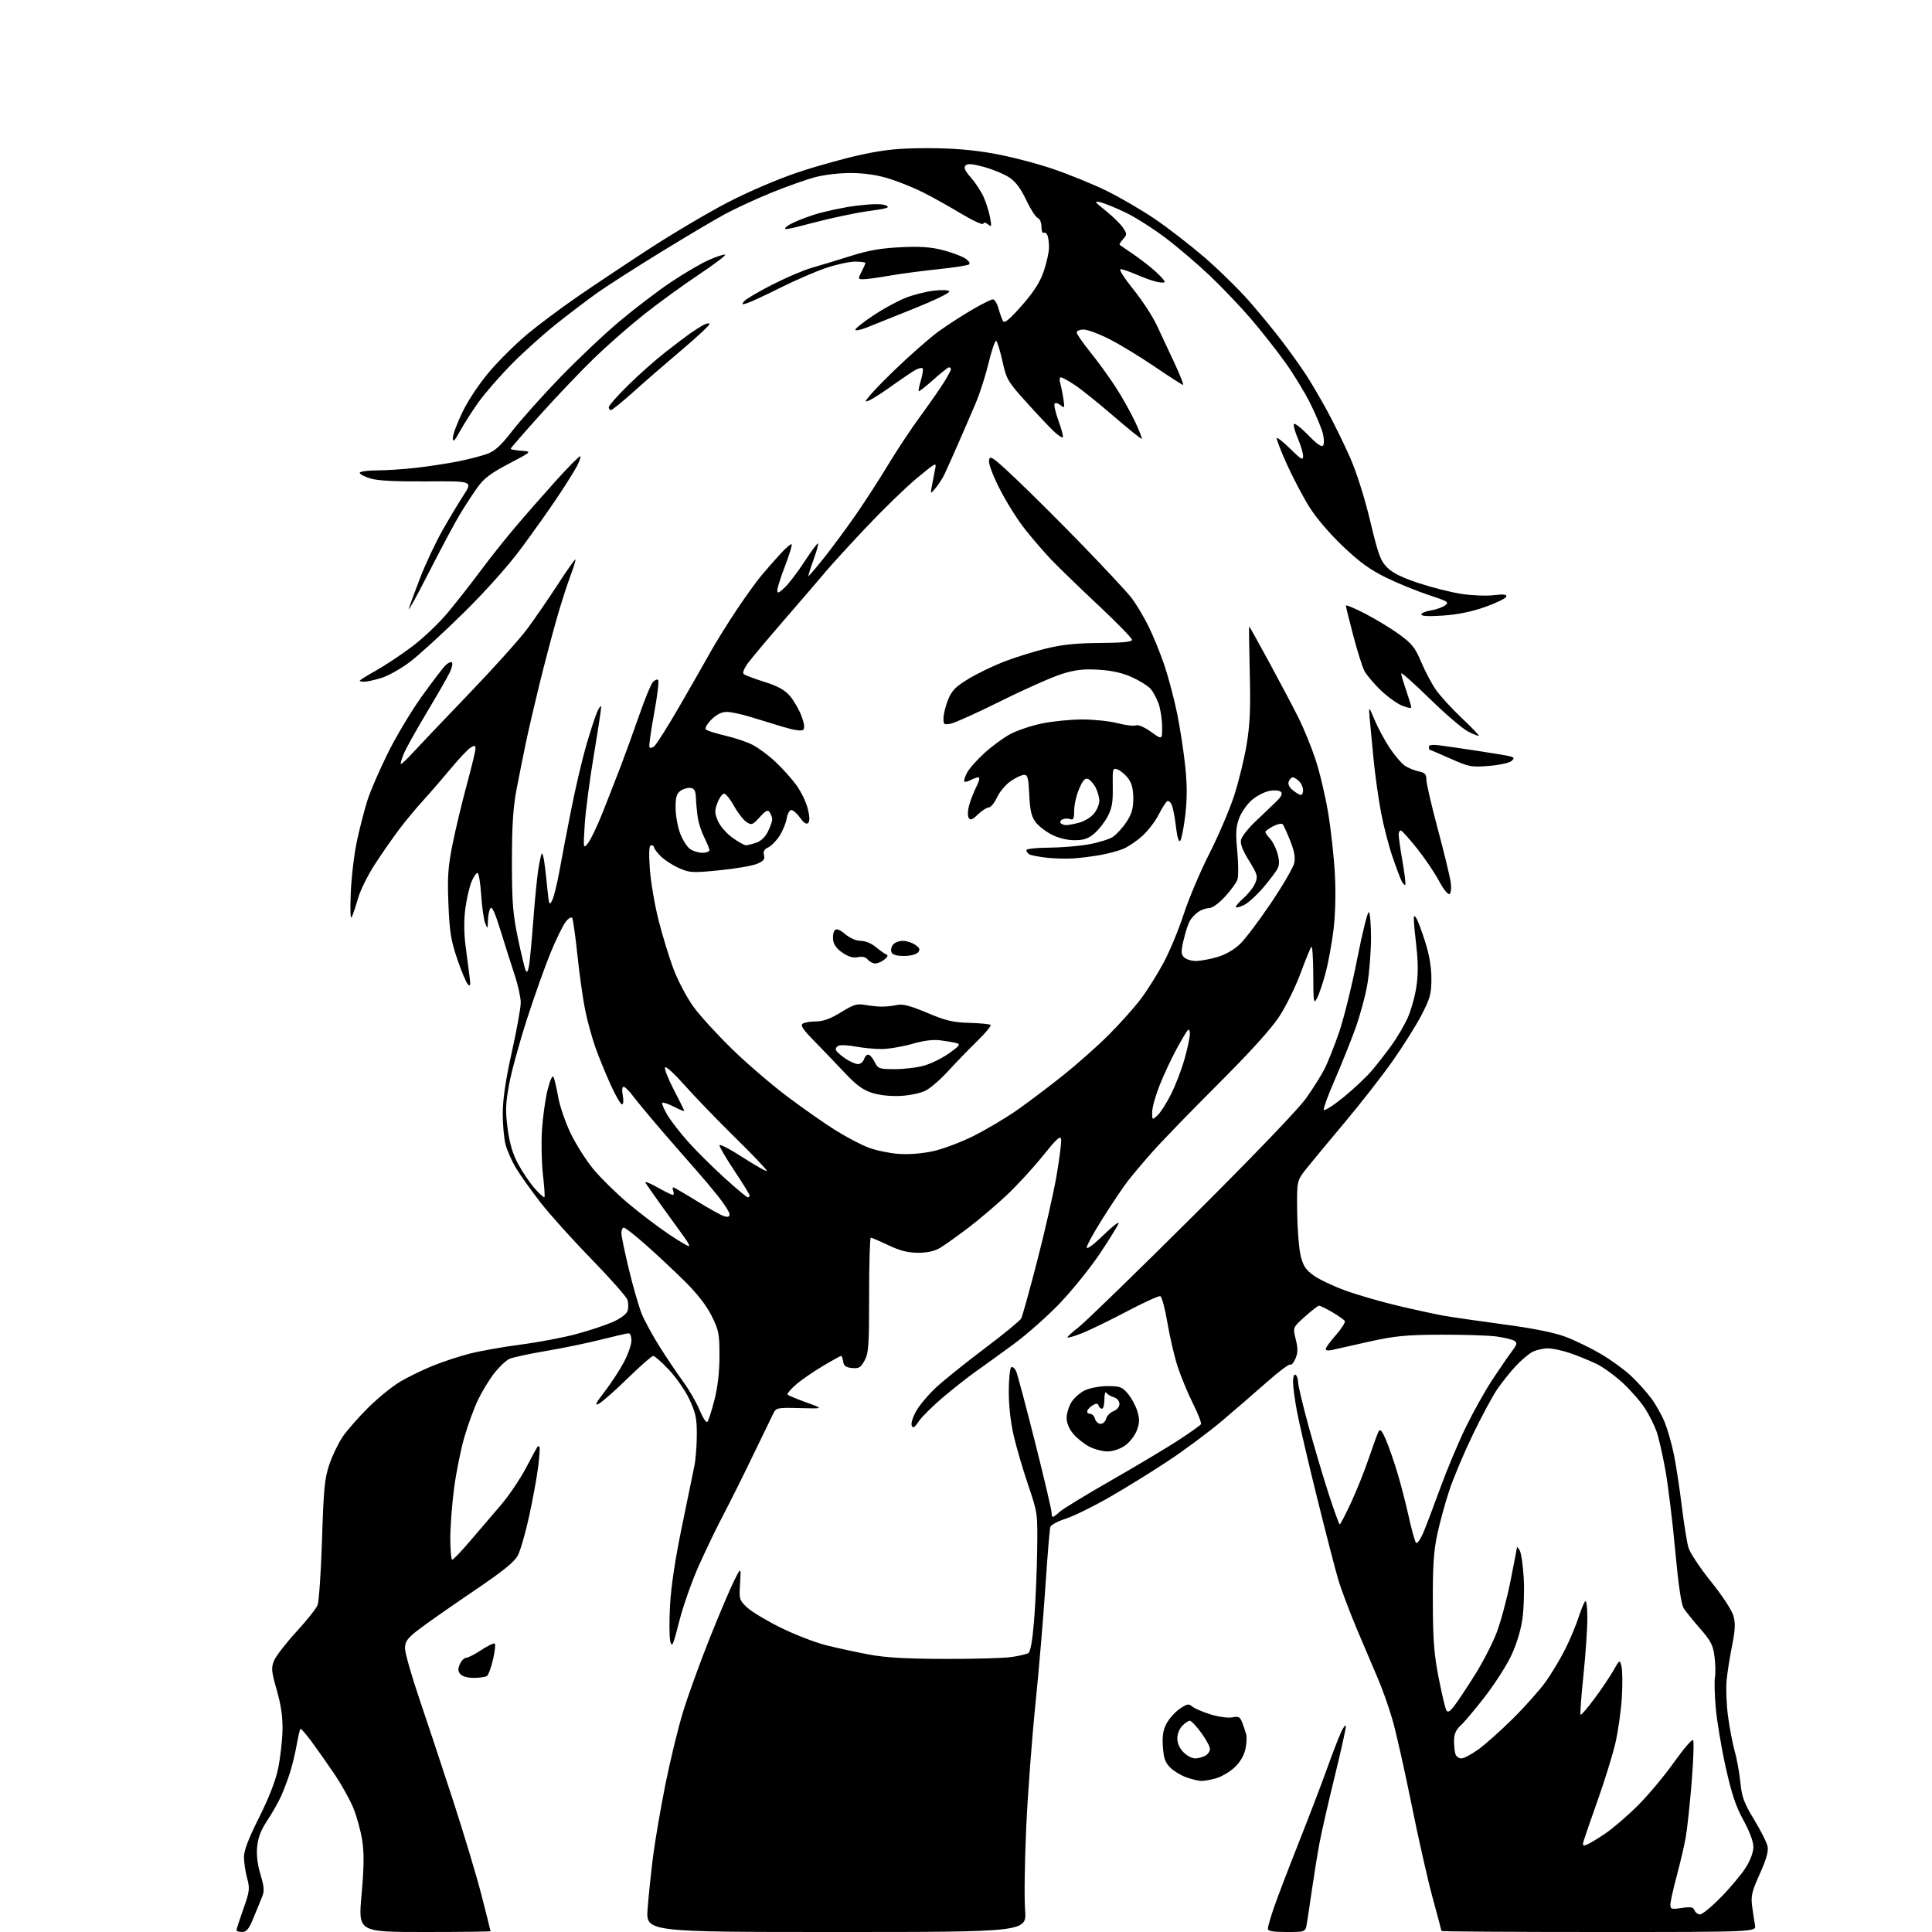<?xml version="1.0" encoding="UTF-8" standalone="no"?>
<svg 
  version="1.1" 
  xmlns="http://www.w3.org/2000/svg" 
  xmlns:xlink="http://www.w3.org/1999/xlink" 
  xmlns:svg="http://www.w3.org/2000/svg"
  xmlns:rdf="http://www.w3.org/1999/02/22-rdf-syntax-ns#"
  xmlns:cc="http://creativecommons.org/ns#"
  xmlns:dc="http://purl.org/dc/elements/1.1/"
  viewBox="0 0 768 768"
  width="768"
  height="768"
>
<style>svg {background-color: white; }</style>"
<path stroke="none" fill="black" fill-rule="evenodd" d="M96.25,767.98C95.01,767.99 94.00,767.68 94.00,767.29C94.00,766.90 95.23,763.11 96.73,758.87C99.23,751.82 99.36,750.78 98.23,746.57C97.55,744.04 96.99,740.29 96.98,738.24C96.96,735.63 98.78,730.86 102.98,722.50C106.91,714.67 109.54,707.89 110.56,703.00C111.41,698.88 112.19,692.12 112.29,688.00C112.42,682.63 111.78,678.07 110.04,671.93C107.87,664.28 107.75,663.01 108.96,660.09C109.71,658.30 113.66,653.18 117.75,648.72C121.85,644.27 125.66,639.47 126.23,638.06C126.80,636.65 127.60,624.92 128.01,612.00C128.65,591.68 129.05,587.63 130.94,582.08C132.15,578.55 134.54,573.60 136.25,571.08C137.97,568.56 142.55,563.35 146.43,559.50C150.32,555.65 156.06,551.00 159.19,549.17C162.31,547.33 168.11,544.52 172.07,542.90C176.03,541.29 182.70,539.11 186.89,538.05C191.07,536.99 200.12,535.39 207.00,534.49C213.88,533.60 223.71,531.74 228.86,530.37C234.01,529.00 240.60,526.82 243.51,525.54C246.72,524.12 249.06,522.37 249.47,521.10C249.84,519.94 249.82,517.99 249.44,516.75C249.06,515.51 242.60,508.20 235.10,500.50C227.59,492.80 218.48,482.68 214.85,478.00C211.23,473.32 206.89,467.25 205.22,464.50C203.55,461.75 201.64,457.48 200.98,455.00C200.32,452.52 199.82,446.79 199.85,442.26C199.90,436.69 201.07,428.89 203.46,418.18C205.41,409.46 207.00,400.64 207.00,398.58C207.00,396.52 205.93,391.61 204.62,387.67C203.31,383.73 200.80,375.81 199.03,370.08C196.77,362.76 195.56,360.09 194.93,361.08C194.43,361.86 194.00,364.07 193.95,366.00C193.88,369.36 193.83,369.40 192.87,367.00C192.31,365.62 191.60,360.56 191.28,355.75C190.96,350.94 190.30,347.00 189.80,347.00C189.30,347.00 188.25,348.56 187.45,350.46C186.65,352.37 185.56,357.02 185.03,360.81C184.40,365.26 184.39,370.47 185.02,375.59C185.55,379.94 186.27,385.52 186.62,388.00C187.11,391.51 186.99,392.25 186.04,391.36C185.37,390.73 183.46,386.23 181.81,381.36C179.26,373.89 178.71,370.46 178.26,359.43C177.82,348.47 178.09,344.59 179.93,335.43C181.14,329.42 183.68,318.83 185.57,311.90C187.45,304.97 189.00,298.56 189.00,297.64C189.00,296.24 188.69,296.17 187.03,297.21C185.95,297.89 182.46,301.58 179.28,305.42C176.10,309.25 171.22,314.89 168.43,317.95C165.64,321.00 161.31,326.20 158.81,329.50C156.32,332.80 151.97,339.03 149.16,343.35C146.34,347.66 143.30,353.74 142.40,356.85C141.50,359.96 140.36,363.40 139.87,364.50C139.30,365.76 139.14,362.23 139.43,355.00C139.68,348.68 140.82,339.23 141.95,334.00C143.09,328.77 144.96,321.57 146.10,318.00C147.25,314.43 150.85,306.10 154.11,299.50C157.37,292.90 163.42,282.77 167.55,277.00C171.69,271.23 175.94,265.63 177.01,264.56C178.07,263.49 179.26,262.93 179.65,263.32C180.04,263.71 179.66,265.48 178.81,267.26C177.96,269.04 173.86,276.19 169.69,283.15C165.52,290.11 161.40,297.50 160.54,299.56C159.68,301.62 159.14,303.47 159.34,303.67C159.54,303.88 161.67,301.89 164.06,299.27C166.45,296.65 176.42,286.18 186.20,276.00C195.99,265.82 206.49,254.15 209.53,250.05C212.58,245.95 218.06,237.98 221.73,232.33C225.39,226.68 228.55,222.21 228.74,222.40C228.92,222.59 227.98,225.66 226.64,229.23C225.29,232.80 222.79,240.68 221.07,246.74C219.36,252.80 216.41,264.00 214.53,271.63C212.65,279.26 210.20,289.77 209.10,295.00C208.00,300.23 206.29,308.77 205.30,314.00C203.96,321.05 203.50,328.40 203.50,342.50C203.50,358.67 203.86,363.22 205.89,373.00C207.21,379.32 208.62,385.14 209.03,385.92C209.51,386.84 209.98,385.97 210.37,383.42C210.70,381.26 211.45,373.08 212.04,365.24C212.63,357.40 213.52,348.45 214.02,345.35C214.53,342.26 215.13,339.53 215.37,339.30C215.61,339.06 216.06,340.58 216.37,342.68C216.68,344.78 217.24,349.61 217.60,353.42C218.21,359.72 218.38,360.12 219.49,357.92C220.17,356.59 221.49,351.23 222.43,346.00C223.37,340.77 225.48,329.75 227.12,321.50C228.76,313.25 231.40,302.00 232.98,296.50C234.57,291.00 236.55,284.93 237.39,283.00C238.23,281.07 238.94,280.20 238.96,281.06C238.98,281.92 237.66,290.63 236.01,300.43C234.37,310.23 232.76,322.57 232.43,327.87C231.85,337.44 231.85,337.49 233.74,335.16C234.79,333.88 237.37,328.48 239.49,323.16C241.60,317.85 244.88,309.45 246.78,304.50C248.67,299.55 252.01,290.32 254.21,284.00C256.40,277.68 258.82,271.85 259.57,271.06C260.33,270.27 261.26,269.93 261.64,270.31C262.02,270.69 261.31,276.59 260.05,283.42C258.80,290.24 257.94,296.29 258.14,296.85C258.37,297.50 259.05,297.44 260.03,296.68C260.88,296.03 265.34,288.98 269.96,281.00C274.58,273.02 280.10,263.36 282.23,259.52C284.36,255.68 288.99,248.21 292.51,242.91C296.03,237.62 300.56,231.31 302.57,228.90C304.59,226.48 308.02,222.55 310.21,220.17C312.39,217.79 314.41,216.08 314.69,216.36C314.97,216.64 313.80,220.48 312.10,224.90C310.39,229.32 309.00,233.71 309.00,234.65C309.00,236.02 309.61,235.79 312.00,233.50C313.66,231.91 317.14,227.34 319.75,223.32C322.36,219.31 324.78,216.02 325.13,216.01C325.47,216.01 324.69,218.92 323.39,222.50C322.09,226.07 321.19,229.00 321.39,229.00C321.58,229.00 324.23,225.91 327.26,222.13C330.29,218.35 335.88,210.81 339.68,205.38C343.47,199.95 349.43,190.78 352.90,185.00C356.38,179.22 362.10,170.58 365.61,165.79C369.12,161.00 373.35,154.95 375.00,152.34C376.65,149.74 378.00,147.25 378.00,146.80C378.00,146.36 377.66,146.01 377.25,146.02C376.84,146.03 374.03,148.25 371.01,150.95C367.99,153.65 365.37,155.71 365.19,155.52C365.01,155.34 365.41,153.35 366.09,151.09C366.77,148.83 367.06,146.73 366.75,146.41C366.43,146.10 365.19,146.36 363.99,147.01C362.78,147.65 358.00,150.89 353.36,154.21C348.72,157.54 344.60,159.93 344.21,159.53C343.82,159.13 348.77,153.70 355.22,147.48C361.66,141.25 369.79,134.11 373.29,131.61C376.78,129.12 382.75,125.26 386.56,123.04C390.36,120.82 394.02,119.00 394.70,119.00C395.37,119.00 396.39,120.69 396.96,122.75C397.53,124.81 398.36,127.06 398.80,127.74C399.36,128.60 401.65,126.64 406.25,121.38C411.11,115.82 413.44,112.15 414.95,107.70C416.08,104.35 417.00,100.16 417.00,98.39C417.00,96.61 416.73,94.45 416.40,93.59C416.06,92.72 415.39,92.26 414.90,92.56C414.40,92.87 414.00,91.79 414.00,90.17C414.00,88.48 413.36,86.97 412.52,86.64C411.70,86.33 409.63,83.11 407.92,79.49C405.74,74.87 403.72,72.19 401.15,70.51C399.14,69.19 394.67,67.33 391.22,66.38C386.59,65.11 384.65,64.95 383.82,65.78C383.00,66.60 383.56,67.88 386.00,70.65C387.81,72.71 390.09,76.22 391.07,78.45C392.04,80.68 393.17,84.30 393.58,86.50C394.23,90.05 394.14,90.36 392.75,89.21C391.76,88.39 391.07,88.29 390.85,88.95C390.66,89.53 386.68,87.69 382.01,84.89C377.34,82.08 370.59,78.31 367.01,76.51C363.43,74.70 357.35,72.24 353.50,71.04C348.89,69.59 343.77,68.82 338.50,68.78C333.87,68.74 327.76,69.44 324.00,70.44C320.43,71.39 312.55,74.19 306.50,76.65C300.45,79.12 292.12,82.97 288.00,85.21C283.88,87.45 272.40,94.26 262.50,100.34C252.60,106.43 241.35,113.63 237.50,116.36C233.65,119.09 226.22,124.73 221.00,128.89C215.78,133.06 207.74,140.30 203.15,144.98C198.55,149.67 192.78,156.31 190.31,159.75C187.85,163.18 184.52,168.36 182.93,171.25C180.63,175.43 180.03,176.01 180.02,174.07C180.01,172.74 181.78,168.01 183.95,163.57C186.25,158.86 190.76,152.16 194.78,147.47C198.57,143.06 205.23,136.48 209.59,132.85C213.94,129.23 222.68,122.68 229.00,118.31C235.32,113.94 248.32,105.27 257.88,99.04C267.44,92.81 281.64,84.41 289.44,80.38C297.74,76.09 309.28,71.16 317.28,68.48C324.80,65.97 336.25,62.79 342.72,61.42C352.03,59.44 357.44,58.92 368.50,58.90C378.27,58.89 386.13,59.51 394.50,60.96C401.10,62.11 411.88,64.88 418.46,67.12C425.04,69.36 434.71,73.30 439.96,75.89C445.21,78.48 453.69,83.41 458.80,86.86C463.92,90.30 472.78,97.14 478.51,102.05C484.23,106.97 492.37,114.93 496.59,119.74C500.81,124.56 506.81,131.88 509.92,136.00C513.04,140.12 517.22,145.99 519.21,149.04C521.20,152.09 525.02,158.61 527.70,163.54C530.37,168.47 534.47,176.84 536.79,182.13C539.29,187.84 542.51,198.04 544.68,207.13C547.86,220.43 548.76,222.92 551.43,225.59C553.57,227.75 557.37,229.63 564.00,231.81C569.23,233.54 576.86,235.46 580.97,236.09C585.08,236.71 590.86,236.94 593.81,236.59C597.84,236.12 599.08,236.27 598.77,237.20C598.54,237.87 594.79,239.70 590.43,241.25C585.20,243.12 579.52,244.29 573.75,244.69C568.07,245.08 565.00,244.94 565.00,244.28C565.00,243.71 566.70,242.98 568.78,242.65C570.85,242.32 573.40,241.42 574.45,240.66C576.17,239.40 575.60,239.04 567.92,236.52C563.29,235.00 555.70,231.90 551.05,229.63C544.66,226.51 540.45,223.46 533.80,217.14C528.54,212.14 523.16,205.82 520.42,201.42C517.89,197.37 513.86,189.68 511.45,184.33C509.04,178.98 507.29,174.38 507.56,174.11C507.83,173.84 510.29,175.83 513.02,178.52C517.23,182.67 518.00,183.10 518.00,181.30C518.00,180.12 517.09,177.03 515.97,174.43C514.85,171.82 514.11,169.20 514.32,168.59C514.53,167.99 517.07,169.93 519.96,172.89C523.68,176.71 525.44,177.91 525.99,177.02C526.42,176.32 526.34,174.12 525.81,172.13C525.29,170.13 523.08,164.90 520.92,160.50C518.75,156.10 514.17,148.60 510.74,143.83C507.31,139.06 501.18,131.29 497.13,126.58C493.08,121.86 485.80,114.24 480.97,109.63C476.13,105.03 468.20,98.26 463.34,94.59C458.48,90.91 451.35,86.38 447.50,84.52C443.65,82.66 439.15,80.82 437.50,80.43C434.77,79.78 434.96,80.09 439.63,83.85C442.45,86.12 445.52,89.14 446.45,90.57C448.06,93.02 448.06,93.28 446.42,95.09C445.46,96.15 444.86,97.16 445.09,97.34C445.32,97.53 447.73,99.19 450.46,101.03C453.19,102.88 457.13,105.93 459.21,107.81C461.29,109.69 463.00,111.58 463.00,112.01C463.00,112.44 461.54,112.44 459.75,112.01C457.96,111.59 454.33,110.28 451.67,109.12C449.01,107.95 446.21,107.00 445.44,107.00C444.66,107.00 446.87,110.50 450.39,114.87C453.89,119.19 458.10,125.61 459.76,129.12C461.41,132.63 464.60,139.44 466.84,144.25C469.08,149.06 470.63,153.00 470.29,153.00C469.94,153.00 464.93,149.79 459.16,145.86C453.38,141.93 445.25,136.98 441.10,134.86C436.95,132.74 432.31,131.00 430.78,131.00C429.25,131.00 428.00,131.51 428.00,132.14C428.00,132.77 430.44,136.30 433.43,140.00C436.41,143.69 440.94,149.94 443.49,153.88C446.04,157.82 449.50,163.98 451.18,167.57C452.86,171.16 454.07,174.25 453.87,174.43C453.67,174.62 448.63,170.57 442.68,165.43C436.72,160.29 429.79,154.72 427.26,153.05C424.73,151.37 422.23,150.00 421.71,150.00C421.19,150.00 421.07,151.01 421.44,152.25C421.80,153.49 422.38,156.30 422.71,158.50C423.27,162.17 423.18,162.38 421.64,161.11C420.71,160.34 419.63,160.03 419.25,160.42C418.86,160.81 419.54,163.88 420.76,167.24C421.99,170.60 422.76,173.57 422.48,173.85C422.21,174.13 420.58,173.04 418.87,171.43C417.16,169.82 412.26,164.61 407.98,159.86C400.58,151.66 400.10,150.84 398.49,143.61C397.56,139.42 396.44,135.77 396.01,135.51C395.58,135.24 394.23,139.13 393.02,144.14C391.81,149.15 389.55,156.24 388.01,159.88C386.47,163.52 383.34,170.78 381.05,176.00C378.76,181.22 376.25,186.85 375.46,188.50C374.67,190.15 373.09,192.62 371.93,194.00C369.84,196.50 369.84,196.50 370.42,193.25C370.74,191.46 371.30,188.56 371.67,186.79C372.33,183.59 372.33,183.59 364.52,190.04C360.22,193.59 351.19,202.35 344.44,209.50C337.70,216.65 330.45,224.57 328.34,227.10C326.23,229.63 319.08,237.95 312.45,245.60C305.83,253.24 299.12,261.21 297.55,263.30C295.89,265.50 295.07,267.45 295.60,267.93C296.09,268.39 299.77,269.79 303.78,271.03C309.06,272.68 311.83,274.18 313.90,276.54C315.47,278.33 317.55,281.88 318.53,284.44C319.69,287.47 319.97,289.43 319.33,290.07C318.70,290.70 315.93,290.33 311.43,288.99C307.62,287.86 301.68,286.05 298.23,284.97C294.78,283.89 290.58,283.00 288.90,283.00C286.83,283.00 284.86,283.98 282.78,286.06C281.02,287.83 280.10,289.49 280.61,289.99C281.10,290.47 284.55,291.56 288.27,292.42C292.00,293.28 296.90,294.93 299.16,296.08C301.43,297.24 305.49,300.25 308.19,302.78C310.89,305.30 314.62,309.44 316.48,311.98C318.34,314.51 320.41,318.73 321.07,321.36C321.88,324.58 321.94,326.46 321.26,327.14C320.58,327.82 319.53,327.15 318.05,325.08C316.85,323.38 315.28,322.00 314.56,322.00C313.85,322.00 313.01,323.53 312.71,325.39C312.41,327.26 311.11,330.38 309.83,332.34C308.55,334.30 306.52,336.35 305.33,336.89C303.79,337.60 303.31,338.48 303.70,339.94C304.12,341.57 303.52,342.30 300.87,343.41C299.01,344.18 292.31,345.33 285.98,345.95C275.19,347.02 274.16,346.96 269.89,345.07C267.38,343.96 264.12,341.85 262.66,340.39C261.20,338.92 260.00,337.34 260.00,336.86C260.00,336.39 259.48,336.00 258.85,336.00C258.02,336.00 257.87,338.59 258.31,345.25C258.65,350.34 260.23,359.68 261.84,366.00C263.44,372.32 266.19,381.20 267.94,385.73C269.69,390.25 273.18,396.78 275.68,400.23C278.19,403.68 285.01,411.16 290.84,416.86C296.67,422.56 306.63,431.12 312.97,435.89C319.31,440.66 327.97,446.72 332.22,449.36C336.47,452.01 342.30,455.07 345.18,456.16C348.06,457.26 353.36,458.39 356.96,458.67C361.01,458.99 366.25,458.61 370.74,457.65C374.78,456.79 382.06,454.05 387.24,451.44C392.33,448.87 400.10,444.24 404.50,441.14C408.90,438.05 417.00,431.93 422.50,427.55C428.00,423.17 436.13,415.97 440.57,411.54C445.01,407.12 450.77,400.68 453.38,397.24C455.99,393.80 460.14,387.21 462.59,382.60C465.04,377.99 468.63,369.33 470.56,363.36C472.49,357.39 477.03,346.65 480.66,339.50C484.28,332.35 488.72,322.00 490.52,316.50C492.32,311.00 494.58,301.83 495.53,296.13C496.89,287.98 497.16,281.85 496.80,267.38C496.55,257.27 496.44,249.00 496.56,249.00C496.69,249.00 500.38,255.64 504.78,263.75C509.17,271.86 514.34,281.65 516.26,285.50C518.18,289.35 521.13,296.55 522.80,301.50C524.48,306.45 526.78,316.03 527.91,322.80C529.05,329.56 530.27,340.62 530.63,347.39C531.04,355.01 530.83,363.44 530.09,369.59C529.43,375.04 528.00,382.81 526.91,386.87C525.83,390.92 524.30,395.42 523.51,396.87C522.20,399.28 522.08,398.49 522.04,387.58C522.02,381.03 521.69,375.98 521.31,376.35C520.94,376.73 519.00,381.45 517.01,386.83C515.03,392.22 511.22,399.97 508.54,404.06C505.35,408.95 496.97,418.21 484.09,431.06C473.32,441.82 461.55,453.97 457.95,458.06C454.34,462.15 449.98,467.33 448.25,469.57C446.53,471.81 442.16,478.30 438.56,483.98C434.95,489.67 432.00,495.03 432.00,495.88C432.00,496.80 434.73,494.78 438.64,490.97C442.29,487.41 444.99,485.33 444.63,486.35C444.27,487.38 440.95,492.75 437.24,498.29C433.53,503.84 426.45,512.64 421.50,517.86C416.55,523.07 408.14,530.52 402.81,534.42C397.49,538.31 390.74,543.19 387.81,545.26C384.89,547.32 379.12,551.86 375.00,555.33C370.88,558.81 366.49,563.14 365.27,564.95C363.49,567.58 362.91,567.92 362.41,566.64C362.07,565.73 362.92,563.10 364.36,560.65C365.77,558.24 369.44,553.97 372.52,551.16C375.59,548.35 384.17,541.48 391.58,535.90C399.00,530.32 405.46,525.01 405.94,524.12C406.42,523.22 409.31,512.82 412.36,500.99C415.42,489.17 418.87,473.97 420.02,467.20C421.18,460.44 421.99,453.99 421.81,452.86C421.57,451.24 420.02,452.65 414.50,459.53C410.65,464.33 404.12,471.41 400.00,475.27C395.88,479.13 389.10,484.87 384.95,488.04C380.79,491.20 375.84,494.73 373.95,495.89C371.55,497.35 368.82,497.99 365.00,498.00C360.96,498.00 357.82,497.20 353.16,495.00C349.67,493.35 346.52,492.00 346.15,492.00C345.79,492.00 345.49,502.24 345.49,514.75C345.50,534.81 345.29,537.89 343.69,540.81C342.15,543.64 341.42,544.07 338.69,543.81C336.26,543.57 335.42,542.96 335.18,541.25C335.00,540.01 334.63,539.00 334.36,539.00C334.08,539.00 330.78,540.82 327.04,543.05C323.29,545.27 318.48,548.60 316.36,550.45C314.24,552.29 312.76,554.07 313.09,554.40C313.41,554.73 316.78,556.13 320.59,557.51C327.50,560.00 327.50,560.00 318.06,559.75C308.88,559.51 308.59,559.57 307.35,562.00C306.66,563.38 302.94,571.02 299.10,579.00C295.26,586.98 290.10,597.33 287.63,602.00C285.16,606.67 280.81,615.67 277.96,622.00C275.11,628.33 271.53,638.45 270.01,644.50C267.62,653.97 267.13,655.10 266.47,652.60C266.05,651.01 266.00,644.48 266.35,638.10C266.76,630.64 268.43,619.54 271.04,607.00C273.27,596.27 275.52,585.30 276.05,582.61C276.57,579.93 277.00,574.30 277.00,570.11C277.00,563.75 276.51,561.47 274.03,556.22C272.39,552.77 268.73,547.48 265.88,544.47C263.04,541.46 260.24,539.00 259.67,539.00C259.09,539.00 254.55,542.98 249.56,547.85C244.58,552.72 239.42,557.27 238.10,557.97C236.22,558.96 236.71,557.93 240.40,553.13C242.98,549.78 246.42,544.51 248.04,541.42C249.67,538.33 251.00,534.49 251.00,532.90C251.00,531.30 250.52,530.00 249.93,530.00C249.34,530.00 244.42,531.13 238.98,532.50C233.55,533.88 223.67,535.92 217.03,537.04C210.39,538.15 203.85,539.57 202.49,540.18C201.14,540.80 198.42,543.38 196.45,545.90C194.48,548.43 191.58,553.20 190.00,556.50C188.42,559.80 185.98,566.49 184.57,571.37C183.15,576.24 181.32,585.38 180.50,591.67C179.67,597.96 179.00,606.90 179.00,611.55C179.00,616.20 179.35,620.00 179.77,620.00C180.20,620.00 183.46,616.59 187.02,612.41C190.59,608.24 196.05,601.85 199.17,598.21C202.28,594.57 206.74,587.97 209.07,583.55C211.40,579.12 213.47,575.31 213.66,575.08C213.85,574.85 214.20,574.86 214.44,575.10C214.67,575.34 214.45,578.90 213.94,583.02C213.42,587.13 211.83,595.90 210.39,602.50C208.95,609.10 206.94,616.14 205.93,618.14C204.50,620.94 200.27,624.35 187.38,633.08C178.20,639.30 168.51,646.11 165.84,648.22C161.84,651.38 161.00,652.61 161.00,655.27C161.00,657.05 163.52,665.92 166.60,675.00C169.68,684.08 175.74,702.34 180.06,715.60C184.37,728.85 189.50,745.92 191.45,753.53C193.40,761.14 195.00,767.51 195.00,767.68C195.00,767.86 183.16,768.00 168.70,768.00C142.39,768.00 142.39,768.00 143.72,753.25C144.70,742.39 144.77,736.70 144.00,731.68C143.43,727.93 141.85,722.13 140.49,718.79C139.13,715.45 135.72,709.32 132.90,705.17C130.09,701.02 125.99,695.20 123.80,692.23C121.61,689.27 119.64,687.03 119.41,687.26C119.18,687.49 118.52,690.34 117.94,693.59C117.37,696.84 116.19,701.75 115.32,704.50C114.45,707.25 112.86,711.49 111.77,713.92C110.68,716.35 108.20,720.74 106.25,723.68C103.74,727.45 102.56,730.50 102.22,734.09C101.90,737.39 102.36,741.25 103.55,745.17C104.99,749.92 105.14,751.74 104.26,753.84C103.65,755.30 102.11,759.08 100.83,762.23C98.97,766.81 98.05,767.97 96.25,767.98zM332.45,768.00C256.74,768.00 256.74,768.00 257.44,758.75C257.82,753.66 258.79,744.33 259.60,738.00C260.41,731.67 262.60,718.85 264.47,709.50C266.35,700.15 269.48,687.22 271.44,680.76C273.40,674.31 278.17,661.10 282.04,651.41C285.91,641.72 290.32,631.33 291.84,628.32C294.60,622.85 294.60,622.85 294.19,629.42C293.78,635.76 293.88,636.08 297.02,639.02C298.81,640.69 304.82,644.30 310.39,647.04C315.95,649.78 324.04,652.92 328.37,654.00C332.70,655.09 340.35,656.75 345.37,657.69C352.04,658.93 360.15,659.40 375.50,659.44C387.05,659.48 398.98,659.14 402.01,658.71C405.04,658.27 408.09,657.56 408.80,657.12C409.63,656.61 410.43,652.04 411.07,644.11C411.62,637.39 412.16,625.05 412.28,616.70C412.50,601.53 412.49,601.48 408.77,590.50C406.72,584.45 404.14,575.67 403.03,571.00C401.78,565.71 401.01,559.02 401.01,553.31C401.00,548.25 401.45,543.84 402.00,543.50C402.54,543.16 403.43,543.93 403.97,545.19C404.50,546.46 407.88,559.15 411.47,573.39C415.06,587.64 418.00,600.12 418.00,601.14C418.00,602.16 418.24,603.00 418.54,603.00C418.84,603.00 420.07,602.08 421.28,600.95C422.49,599.82 431.71,594.20 441.76,588.45C451.81,582.70 463.82,575.52 468.45,572.50C473.08,569.48 477.11,566.63 477.40,566.16C477.69,565.70 476.25,561.98 474.21,557.90C472.17,553.83 469.44,547.23 468.13,543.23C466.83,539.24 465.00,531.39 464.06,525.80C463.12,520.20 461.85,515.45 461.24,515.25C460.63,515.04 454.59,517.80 447.82,521.37C441.04,524.94 433.08,528.81 430.12,529.97C427.16,531.13 424.57,531.90 424.35,531.68C424.14,531.47 426.11,529.64 428.73,527.62C431.35,525.60 451.66,505.87 473.86,483.78C498.30,459.45 516.18,440.83 519.20,436.56C521.94,432.68 525.23,427.45 526.51,424.95C527.79,422.44 530.38,415.92 532.27,410.45C534.17,404.98 537.41,391.85 539.49,381.27C541.57,370.70 543.66,362.29 544.14,362.58C544.61,362.88 545.00,367.48 545.00,372.81C544.99,378.14 544.36,386.32 543.59,391.00C542.82,395.68 540.63,403.77 538.73,409.00C536.82,414.23 533.15,423.36 530.57,429.30C527.98,435.23 526.03,440.58 526.22,441.17C526.42,441.76 529.94,439.52 534.04,436.19C538.14,432.86 543.30,428.00 545.50,425.38C547.70,422.76 551.21,418.23 553.31,415.31C555.40,412.39 558.19,407.64 559.51,404.75C560.83,401.86 562.40,396.35 562.99,392.50C563.76,387.58 563.77,382.82 563.05,376.50C562.48,371.55 562.02,366.60 562.02,365.50C562.03,363.84 562.20,363.75 563.02,365.00C563.56,365.82 565.13,370.01 566.50,374.30C568.17,379.51 569.00,384.40 569.00,389.00C569.00,395.06 568.53,396.81 565.10,403.44C562.95,407.59 557.78,415.82 553.61,421.74C549.44,427.66 540.96,438.53 534.77,445.91C528.57,453.29 521.70,461.57 519.50,464.32C515.50,469.32 515.50,469.32 515.64,481.63C515.72,488.39 516.34,496.23 517.01,499.05C518.00,503.17 519.00,504.71 522.16,507.00C524.31,508.56 530.00,511.26 534.79,513.00C539.58,514.74 548.90,517.44 555.50,519.01C562.10,520.58 570.31,522.36 573.75,522.98C577.19,523.59 588.01,525.16 597.78,526.47C609.45,528.03 617.88,529.72 622.28,531.38C625.97,532.77 632.25,535.81 636.24,538.14C640.22,540.46 645.64,544.39 648.29,546.87C650.93,549.34 654.62,553.44 656.48,555.97C658.34,558.51 660.76,562.87 661.86,565.65C662.96,568.44 664.55,574.06 665.39,578.13C666.23,582.20 667.64,591.38 668.51,598.52C669.38,605.66 670.59,613.18 671.20,615.23C671.81,617.29 675.84,623.36 680.16,628.73C684.74,634.42 688.46,640.11 689.08,642.36C689.89,645.32 689.77,648.03 688.57,653.96C687.71,658.21 686.72,664.37 686.38,667.64C686.04,670.91 686.27,677.44 686.90,682.14C687.52,686.85 688.73,693.13 689.57,696.10C690.42,699.07 691.43,704.65 691.82,708.50C692.42,714.43 693.26,716.70 697.31,723.36C699.94,727.69 702.35,732.48 702.65,734.01C703.04,735.95 702.10,739.24 699.54,744.90C696.39,751.89 695.97,753.68 696.50,757.76C696.85,760.37 697.36,763.74 697.64,765.25C698.16,768.00 698.16,768.00 635.58,768.00C601.16,768.00 573.00,767.82 573.00,767.60C573.00,767.38 571.43,761.47 569.51,754.48C567.60,747.48 563.80,730.67 561.07,717.13C558.34,703.58 554.93,688.45 553.49,683.50C552.05,678.55 549.50,671.35 547.84,667.50C546.17,663.65 542.39,654.76 539.44,647.74C536.49,640.72 533.14,631.83 532.00,627.99C530.85,624.14 527.04,609.41 523.53,595.25C520.02,581.09 516.44,565.74 515.58,561.14C514.71,556.54 514.00,551.23 514.00,549.33C514.00,547.29 514.41,546.13 515.00,546.50C515.55,546.84 516.00,548.14 516.00,549.39C516.00,550.64 517.84,558.38 520.08,566.58C522.32,574.79 525.95,587.01 528.13,593.75C530.32,600.49 532.31,606.00 532.56,606.00C532.81,606.00 534.85,602.06 537.09,597.25C539.32,592.44 542.52,584.45 544.18,579.50C545.85,574.55 547.58,569.83 548.03,569.00C548.65,567.88 549.37,568.71 550.91,572.28C552.03,574.91 554.07,580.76 555.44,585.28C556.81,589.80 558.87,597.77 560.02,603.00C561.17,608.23 562.47,612.86 562.91,613.30C563.35,613.75 564.63,611.95 565.77,609.30C566.90,606.66 569.92,598.70 572.49,591.60C575.06,584.51 579.62,573.64 582.62,567.46C585.63,561.28 590.43,552.68 593.30,548.36C596.16,544.04 599.61,539.01 600.98,537.20C603.06,534.42 603.22,533.75 601.98,532.99C601.18,532.49 598.04,531.73 595.01,531.29C591.98,530.86 582.08,530.53 573.00,530.56C558.82,530.62 554.74,531.01 544.00,533.38C537.12,534.90 530.49,536.39 529.25,536.69C528.01,536.99 527.00,536.79 527.00,536.26C527.00,535.72 528.83,533.20 531.07,530.66C533.31,528.12 534.88,525.62 534.57,525.11C534.26,524.60 532.01,523.02 529.57,521.59C527.14,520.17 524.77,519.02 524.32,519.04C523.87,519.07 521.34,521.03 518.70,523.39C513.90,527.70 513.90,527.70 515.07,532.35C515.98,535.98 515.97,537.67 515.00,539.99C514.32,541.63 513.38,542.74 512.91,542.45C512.44,542.15 508.33,545.21 503.78,549.24C499.23,553.27 491.23,560.20 486.00,564.63C480.77,569.06 471.10,576.27 464.50,580.65C457.90,585.04 447.23,591.63 440.80,595.30C434.36,598.98 426.60,602.78 423.55,603.74C420.50,604.71 417.79,606.17 417.52,607.00C417.25,607.83 416.36,618.62 415.54,631.00C414.72,643.38 412.92,664.53 411.54,678.02C410.17,691.51 408.54,713.33 407.93,726.52C407.33,739.71 407.12,754.44 407.49,759.25C408.15,768.00 408.15,768.00 332.45,768.00zM511.45,768.00C505.93,768.00 504.00,767.66 504.00,766.68C504.00,765.95 505.06,762.23 506.36,758.43C507.66,754.62 512.12,742.95 516.26,732.50C520.40,722.05 525.43,708.89 527.44,703.26C529.45,697.62 531.96,691.10 533.02,688.76C534.09,686.42 534.97,685.32 534.98,686.31C534.99,687.31 532.98,696.36 530.51,706.42C528.03,716.48 525.34,728.27 524.53,732.61C523.71,736.95 522.37,745.23 521.54,751.00C520.71,756.77 519.77,762.96 519.47,764.75C518.91,768.00 518.91,768.00 511.45,768.00zM675.82,761.00C676.70,761.00 680.46,757.90 684.16,754.11C687.87,750.33 692.27,745.06 693.95,742.42C695.82,739.46 697.00,736.28 697.00,734.18C697.00,732.06 695.49,728.01 693.05,723.59C690.04,718.13 688.36,713.12 685.99,702.47C684.28,694.79 682.50,684.19 682.04,678.93C681.59,673.66 681.44,668.15 681.72,666.68C682.00,665.21 681.93,661.57 681.55,658.59C680.98,653.98 680.13,652.32 675.88,647.46C673.13,644.32 670.19,640.70 669.36,639.42C668.32,637.84 667.23,630.50 665.92,616.30C664.86,604.86 663.11,590.53 662.03,584.46C660.94,578.38 659.36,571.43 658.50,569.00C657.64,566.57 655.57,562.44 653.88,559.82C652.20,557.20 648.22,552.64 645.04,549.70C641.86,546.75 637.06,543.30 634.38,542.04C631.69,540.77 627.07,538.90 624.09,537.87C621.12,536.84 617.16,536.00 615.29,536.00C613.43,536.00 610.66,536.64 609.15,537.42C607.63,538.21 604.60,540.79 602.41,543.17C600.22,545.55 596.95,549.65 595.15,552.28C593.34,554.91 588.98,563.01 585.47,570.28C581.96,577.55 577.74,587.55 576.11,592.50C574.47,597.45 572.31,605.33 571.32,610.00C569.91,616.57 569.52,622.71 569.57,637.00C569.62,651.93 570.07,657.71 571.89,666.97C573.13,673.27 574.50,679.07 574.93,679.84C575.53,680.91 576.31,680.45 578.28,677.87C579.68,676.02 583.33,670.52 586.38,665.65C589.43,660.79 593.27,653.34 594.90,649.09C596.54,644.85 599.03,635.59 600.44,628.51C601.85,621.44 603.01,615.39 603.03,615.07C603.05,614.76 603.53,615.31 604.11,616.31C604.69,617.31 605.41,622.26 605.71,627.31C606.00,632.36 605.74,639.88 605.11,644.00C604.40,648.67 602.65,654.21 600.47,658.67C598.54,662.62 593.88,669.82 590.11,674.67C586.34,679.53 582.07,684.59 580.63,685.92C578.69,687.71 578.00,689.33 578.00,692.09C578.00,694.15 578.27,696.55 578.61,697.42C578.94,698.29 579.99,699.00 580.93,699.00C581.88,699.00 584.85,697.43 587.54,695.52C590.23,693.61 596.42,688.10 601.30,683.27C606.17,678.45 612.09,671.80 614.45,668.50C616.80,665.20 620.30,659.35 622.23,655.50C624.15,651.65 626.51,646.02 627.48,643.00C628.45,639.98 629.64,637.07 630.12,636.55C630.63,636.00 631.00,638.83 631.00,643.29C631.00,647.52 630.29,657.78 629.43,666.08C628.56,674.39 628.05,681.39 628.30,681.63C628.55,681.88 631.03,679.01 633.81,675.25C636.60,671.50 640.00,666.45 641.37,664.03C643.87,659.63 643.87,659.63 644.58,662.45C644.97,664.00 645.02,669.60 644.70,674.89C644.37,680.17 643.21,688.33 642.12,693.00C641.02,697.67 637.89,707.80 635.16,715.50C632.43,723.20 629.90,730.51 629.53,731.74C628.98,733.61 629.17,733.88 630.68,733.32C631.68,732.96 634.98,730.99 638.00,728.95C641.02,726.91 646.88,721.89 651.00,717.79C655.12,713.69 661.60,705.96 665.39,700.61C669.19,695.26 672.62,691.25 673.02,691.69C673.42,692.14 673.17,699.74 672.45,708.60C671.73,717.45 670.66,727.35 670.07,730.60C669.48,733.84 667.87,740.69 666.50,745.82C665.12,750.95 664.00,756.04 664.00,757.13C664.00,758.92 664.45,759.06 668.49,758.45C672.11,757.91 673.10,758.09 673.60,759.39C673.94,760.27 674.94,761.00 675.82,761.00zM477.50,707.95C476.40,707.93 473.74,707.28 471.58,706.52C469.43,705.75 466.53,703.99 465.15,702.60C463.17,700.63 462.55,698.84 462.26,694.29C461.97,689.94 462.35,687.63 463.79,685.00C464.84,683.08 467.19,680.48 469.01,679.24C471.86,677.30 472.55,677.17 473.91,678.36C474.79,679.11 478.08,680.53 481.23,681.50C484.45,682.49 488.23,683.00 489.87,682.68C492.38,682.17 492.94,682.48 493.83,684.80C494.40,686.28 495.11,688.40 495.40,689.50C495.70,690.60 495.53,693.30 495.02,695.50C494.45,698.01 492.82,700.68 490.65,702.68C488.75,704.42 485.46,706.33 483.34,706.92C481.23,707.51 478.60,707.97 477.50,707.95zM475.02,699.00C476.18,699.00 478.00,698.53 479.07,697.96C480.13,697.40 480.99,696.16 480.98,695.21C480.96,694.27 479.38,691.36 477.47,688.75C475.55,686.14 473.53,684.00 472.99,684.00C472.45,684.00 471.10,684.90 470.00,686.00C468.88,687.12 468.00,689.33 468.00,691.05C468.00,692.95 468.92,695.01 470.45,696.55C471.80,697.90 473.86,699.00 475.02,699.00zM188.37,666.98C185.87,666.99 183.74,666.40 182.98,665.47C182.00,664.30 181.97,663.36 182.83,661.47C183.45,660.11 184.56,659.00 185.31,659.00C186.05,659.00 188.78,657.59 191.37,655.88C193.97,654.16 196.37,653.03 196.70,653.37C197.04,653.71 196.71,656.58 195.97,659.74C195.23,662.91 194.14,665.83 193.56,666.23C192.98,666.64 190.64,666.98 188.37,666.98zM440.10,576.96C438.12,576.93 434.87,576.05 432.87,574.99C430.88,573.94 428.06,571.67 426.62,569.96C424.99,568.03 424.00,565.64 424.00,563.67C424.01,561.93 424.85,559.11 425.89,557.42C426.92,555.73 429.35,553.59 431.28,552.67C433.25,551.74 437.24,551.00 440.31,551.00C445.22,551.00 446.10,551.33 448.38,554.05C449.79,555.72 451.48,558.85 452.12,561.01C453.07,564.17 453.02,565.66 451.86,568.70C451.05,570.84 448.97,573.45 447.07,574.73C445.06,576.09 442.25,576.98 440.10,576.96zM281.17,565.23C281.61,564.79 282.88,560.88 283.99,556.55C285.32,551.32 286.00,545.43 286.00,539.00C286.00,530.15 285.73,528.78 282.87,523.05C280.81,518.93 277.12,514.19 272.12,509.25C267.93,505.11 261.01,498.64 256.74,494.86C252.48,491.09 248.54,488.00 247.99,488.00C247.45,488.00 247.00,488.95 247.00,490.11C247.00,491.27 248.38,497.91 250.06,504.86C251.74,511.81 254.04,519.72 255.16,522.43C256.29,525.14 259.43,530.89 262.14,535.22C264.85,539.55 269.03,545.75 271.42,549.00C273.81,552.25 276.81,557.41 278.07,560.47C279.34,563.52 280.74,565.66 281.17,565.23zM437.50,566.00C438.43,566.00 439.43,565.07 439.73,563.92C440.03,562.78 441.34,561.44 442.64,560.95C444.01,560.43 445.00,559.23 445.00,558.09C445.00,556.94 444.08,555.85 442.75,555.43C441.51,555.05 440.17,554.23 439.77,553.62C439.36,553.00 439.02,554.19 439.02,556.25C439.01,558.31 438.59,560.00 438.08,560.00C437.58,560.00 436.96,559.44 436.71,558.75C436.37,557.82 435.79,557.78 434.44,558.57C433.44,559.16 432.44,560.17 432.23,560.82C432.01,561.47 432.49,562.00 433.30,562.00C434.11,562.00 435.00,562.90 435.29,564.00C435.58,565.10 436.57,566.00 437.50,566.00zM273.93,495.37C274.16,495.15 273.30,493.55 272.01,491.80C270.72,490.05 266.90,484.77 263.52,480.06C260.14,475.35 257.02,470.91 256.59,470.19C256.16,469.46 258.25,470.25 261.23,471.94C264.22,473.62 267.01,475.00 267.44,475.00C267.86,475.00 267.95,474.32 267.64,473.50C267.32,472.68 267.32,472.00 267.63,472.00C267.94,472.00 272.09,474.41 276.85,477.35C281.61,480.30 286.52,483.03 287.75,483.42C289.39,483.94 290.00,483.73 290.00,482.66C290.00,481.85 287.89,478.55 285.32,475.34C282.74,472.13 278.80,467.45 276.57,464.95C274.33,462.45 268.44,455.70 263.48,449.95C258.52,444.20 253.21,437.81 251.68,435.75C250.15,433.69 248.45,432.00 247.90,432.00C247.31,432.00 247.17,433.41 247.57,435.50C247.95,437.55 247.82,439.00 247.25,439.00C246.72,439.00 244.69,435.51 242.76,431.25C240.82,426.99 238.11,420.35 236.73,416.50C235.36,412.65 233.50,405.90 232.61,401.50C231.71,397.10 230.33,387.30 229.54,379.73C228.74,372.15 227.81,365.50 227.47,364.94C227.11,364.37 225.98,365.02 224.86,366.45C223.77,367.84 221.07,373.37 218.86,378.74C216.65,384.11 212.42,396.00 209.46,405.18C206.49,414.35 203.30,426.01 202.37,431.10C200.96,438.85 200.86,441.70 201.80,448.71C202.59,454.62 203.83,458.75 206.01,462.78C207.71,465.93 210.66,470.26 212.55,472.42C214.45,474.57 216.19,476.15 216.42,475.92C216.65,475.69 216.38,471.67 215.83,467.00C215.29,462.32 215.11,454.26 215.45,449.08C215.79,443.89 216.79,436.76 217.68,433.22C218.67,429.27 219.58,427.31 220.02,428.14C220.42,428.89 221.25,432.42 221.87,436.00C222.48,439.57 224.72,446.09 226.83,450.50C228.94,454.90 233.03,461.34 235.92,464.81C238.81,468.28 244.89,474.27 249.44,478.12C253.98,481.97 261.26,487.51 265.60,490.44C269.95,493.37 273.69,495.58 273.93,495.37zM297.25,475.97C297.66,475.99 298.00,475.66 298.00,475.25C298.00,474.84 295.30,470.45 292.00,465.50C288.70,460.55 286.00,455.95 286.00,455.29C286.00,454.62 290.13,456.75 295.19,460.02C300.24,463.28 304.58,465.75 304.84,465.49C305.09,465.24 299.45,459.29 292.30,452.27C285.15,445.24 276.12,435.90 272.24,431.50C268.36,427.10 264.84,423.85 264.41,424.27C263.97,424.70 265.51,428.67 267.81,433.10C270.11,437.54 272.00,441.36 272.00,441.60C272.00,441.84 270.16,441.10 267.90,439.95C265.65,438.80 263.57,438.10 263.28,438.39C262.99,438.68 263.88,440.83 265.26,443.18C266.65,445.52 270.41,450.38 273.63,453.97C276.84,457.56 283.31,463.98 287.99,468.22C292.67,472.47 296.84,475.96 297.25,475.97zM460.11,443.40C461.27,442.36 463.69,438.57 465.49,435.00C467.29,431.43 469.72,425.10 470.88,420.94C472.05,416.78 473.00,412.30 473.00,410.99C473.00,409.55 472.65,408.98 472.11,409.55C471.63,410.07 469.62,413.46 467.65,417.09C465.68,420.71 462.70,427.09 461.03,431.25C459.37,435.42 458.00,440.29 458.00,442.07C458.00,445.30 458.01,445.31 460.11,443.40zM358.01,435.64C353.98,435.85 349.65,435.39 346.66,434.43C342.98,433.26 340.35,431.32 335.66,426.32C332.27,422.71 326.85,417.06 323.62,413.76C319.11,409.17 318.06,407.57 319.12,406.90C319.88,406.42 322.29,406.02 324.48,406.02C327.29,406.00 330.18,404.94 334.30,402.40C339.25,399.34 340.69,398.90 343.82,399.46C345.84,399.83 348.85,400.14 350.50,400.15C352.15,400.16 354.87,399.87 356.54,399.50C358.84,399.00 361.77,399.76 368.54,402.61C375.99,405.74 378.82,406.42 385.32,406.60C389.63,406.72 393.43,407.09 393.77,407.44C394.11,407.78 391.72,410.67 388.45,413.85C385.18,417.04 380.02,422.36 377.00,425.67C373.98,428.99 369.93,432.51 368.01,433.50C366.04,434.52 361.68,435.45 358.01,435.64zM355.87,425.00C359.59,425.00 364.87,424.34 367.61,423.52C370.34,422.71 374.75,420.51 377.40,418.62C381.31,415.84 381.86,415.10 380.36,414.68C379.33,414.40 376.48,413.90 374.00,413.57C370.93,413.16 367.28,413.61 362.50,414.99C358.65,416.09 353.20,417.00 350.39,417.00C347.58,417.00 342.97,416.56 340.15,416.03C337.33,415.49 334.32,415.32 333.47,415.65C332.61,415.98 332.08,416.75 332.28,417.37C332.49,417.99 334.15,419.51 335.97,420.75C337.80,421.99 340.10,423.00 341.08,423.00C342.06,423.00 343.16,422.08 343.52,420.94C343.88,419.81 344.69,419.06 345.33,419.27C345.98,419.48 347.09,420.85 347.80,422.32C349.03,424.83 349.53,425.00 355.87,425.00zM347.93,383.00C347.00,383.00 345.67,382.30 344.96,381.46C344.12,380.44 342.78,380.11 341.04,380.49C339.22,380.89 337.33,380.35 334.95,378.75C332.62,377.19 331.39,375.51 331.17,373.60C330.99,372.03 331.30,370.30 331.86,369.74C332.55,369.05 333.89,369.57 336.02,371.36C337.90,372.94 340.37,374.00 342.18,374.00C343.92,374.00 346.43,375.02 348.07,376.40C349.64,377.73 351.51,379.05 352.21,379.34C353.15,379.73 352.98,380.29 351.56,381.44C350.49,382.30 348.86,383.00 347.93,383.00zM475.39,382.00C477.18,382.00 481.02,381.29 483.94,380.43C487.26,379.44 490.65,377.48 493.02,375.18C495.10,373.15 500.63,365.81 505.30,358.87C509.97,351.92 514.10,344.82 514.48,343.09C514.97,340.87 514.50,338.27 512.89,334.22C511.63,331.08 510.29,328.12 509.92,327.66C509.54,327.21 507.83,327.55 506.11,328.44C504.40,329.33 503.00,330.35 503.00,330.71C503.00,331.07 503.86,332.30 504.90,333.44C505.95,334.57 507.28,337.25 507.86,339.39C508.62,342.19 508.60,343.88 507.80,345.39C507.19,346.55 504.65,349.89 502.17,352.82C499.68,355.74 496.33,358.81 494.73,359.64C493.13,360.47 491.58,360.92 491.30,360.64C491.02,360.35 492.36,358.75 494.27,357.07C496.19,355.38 498.30,352.68 498.97,351.06C500.09,348.36 499.88,347.61 496.48,342.10C493.89,337.91 492.94,335.38 493.34,333.79C493.66,332.53 496.07,329.42 498.71,326.88C501.34,324.34 505.02,320.83 506.89,319.07C509.28,316.81 509.96,315.56 509.21,314.81C508.58,314.18 506.68,314.02 504.55,314.42C502.58,314.80 499.42,316.45 497.54,318.10C495.67,319.74 493.42,322.98 492.56,325.30C491.29,328.70 491.15,331.22 491.84,338.50C492.31,343.45 492.32,348.51 491.87,349.74C491.42,350.98 489.19,354.01 486.90,356.49C484.45,359.15 481.86,361.00 480.60,361.00C479.41,361.00 477.45,361.70 476.23,362.55C475.01,363.40 473.50,365.06 472.88,366.23C472.25,367.40 471.17,370.78 470.49,373.73C469.43,378.27 469.46,379.32 470.69,380.55C471.49,381.35 473.60,382.00 475.39,382.00zM359.35,380.00C356.33,380.00 354.75,379.52 354.36,378.49C354.04,377.66 354.33,376.31 355.01,375.49C355.69,374.67 357.44,374.00 358.90,374.00C360.36,374.00 362.58,374.72 363.83,375.59C365.63,376.85 365.85,377.47 364.93,378.59C364.24,379.41 361.92,380.00 359.35,380.00zM576.19,355.39C575.59,355.75 573.79,353.50 572.01,350.16C570.29,346.94 566.41,341.19 563.39,337.40C560.37,333.60 557.47,330.35 556.95,330.17C556.43,329.98 556.00,330.71 556.00,331.79C556.00,332.86 556.69,337.68 557.53,342.51C558.37,347.33 558.86,351.48 558.61,351.72C558.36,351.97 557.73,351.35 557.21,350.34C556.68,349.33 555.03,344.93 553.54,340.58C552.04,336.22 550.00,328.34 549.00,323.08C548.00,317.81 546.69,308.55 546.08,302.50C545.48,296.45 544.77,289.02 544.51,286.00C544.04,280.50 544.04,280.50 546.43,286.19C547.74,289.32 550.45,294.34 552.44,297.35C554.44,300.36 557.18,303.55 558.54,304.44C559.90,305.32 562.36,306.32 564.00,306.65C566.43,307.14 567.00,307.75 567.00,309.92C567.00,311.38 569.04,320.21 571.54,329.54C574.04,338.87 576.34,348.35 576.66,350.62C577.00,353.05 576.81,355.00 576.19,355.39zM426.50,341.25C423.75,341.42 418.98,341.28 415.89,340.93C412.81,340.58 409.77,339.98 409.14,339.59C408.51,339.20 408.00,338.46 408.00,337.94C408.00,337.42 411.94,336.98 416.75,336.96C421.56,336.94 428.69,336.36 432.60,335.67C436.50,334.99 440.89,333.65 442.35,332.69C443.81,331.73 446.24,329.08 447.75,326.80C449.87,323.59 450.50,321.45 450.50,317.40C450.50,313.68 449.91,311.35 448.47,309.43C447.35,307.93 445.49,306.36 444.33,305.93C442.30,305.17 442.23,305.41 442.34,312.82C442.44,318.96 442.03,321.33 440.28,324.62C439.07,326.89 436.68,329.93 434.97,331.37C432.56,333.40 430.76,334.00 427.14,334.00C424.22,334.00 420.74,333.14 418.02,331.75C415.60,330.51 412.69,328.23 411.56,326.68C410.00,324.54 409.42,321.95 409.15,315.93C408.85,309.35 408.51,308.00 407.13,308.00C406.21,308.00 403.83,309.11 401.83,310.47C399.83,311.83 397.36,314.74 396.35,316.94C395.33,319.15 393.85,320.96 393.05,320.97C392.26,320.99 390.33,322.23 388.76,323.73C386.52,325.88 385.72,326.17 385.07,325.11C384.60,324.36 384.68,322.13 385.23,320.13C385.78,318.13 387.08,314.81 388.13,312.75C389.25,310.56 389.59,309.00 388.95,309.00C388.36,309.00 386.96,309.49 385.85,310.08C384.74,310.68 383.61,310.94 383.34,310.67C383.07,310.41 383.54,308.86 384.38,307.24C385.21,305.62 388.31,302.09 391.27,299.40C394.22,296.70 398.85,293.30 401.57,291.83C404.28,290.37 409.97,288.46 414.21,287.58C418.45,286.71 425.67,286.00 430.25,286.00C434.83,286.00 441.14,286.67 444.26,287.48C447.39,288.29 450.66,288.69 451.53,288.35C452.47,287.99 454.92,289.04 457.56,290.93C462.00,294.12 462.00,294.12 461.96,288.81C461.93,285.89 461.30,281.78 460.55,279.68C459.80,277.58 458.36,274.93 457.35,273.79C456.33,272.65 453.02,270.59 450.00,269.21C446.25,267.51 442.06,266.56 436.84,266.23C430.89,265.86 427.64,266.22 422.34,267.83C418.58,268.98 407.74,273.77 398.27,278.48C388.79,283.19 379.67,287.32 378.02,287.65C375.21,288.21 375.00,288.05 375.06,285.38C375.09,283.79 375.92,280.51 376.90,278.08C378.37,274.47 379.86,272.96 385.02,269.84C388.49,267.73 394.88,264.65 399.21,262.98C403.54,261.31 411.00,258.98 415.79,257.81C422.20,256.24 427.87,255.65 437.25,255.59C446.26,255.53 450.00,255.16 450.00,254.33C450.00,253.69 443.85,247.39 436.32,240.33C428.80,233.27 420.43,225.15 417.71,222.29C415.00,219.42 410.43,214.13 407.56,210.52C404.68,206.92 400.19,199.80 397.57,194.69C394.71,189.11 392.95,184.45 393.15,183.00C393.47,180.82 394.48,181.52 404.04,190.55C409.84,196.02 421.78,207.93 430.57,217.00C439.36,226.07 447.97,235.32 449.70,237.56C451.44,239.79 454.46,244.79 456.41,248.68C458.36,252.56 461.29,259.74 462.92,264.62C464.55,269.50 466.81,278.10 467.95,283.71C469.09,289.33 470.52,298.65 471.13,304.41C471.93,312.02 471.94,317.43 471.15,324.12C470.55,329.20 469.64,333.76 469.14,334.26C468.58,334.82 467.93,332.69 467.49,328.84C467.08,325.35 466.36,321.46 465.88,320.19C465.40,318.92 464.54,318.16 463.98,318.51C463.42,318.86 461.88,321.28 460.56,323.88C459.24,326.49 456.33,330.28 454.10,332.29C451.87,334.31 448.46,336.62 446.52,337.43C444.58,338.24 440.41,339.36 437.25,339.91C434.09,340.47 429.25,341.07 426.50,341.25zM279.22,339.00C280.75,339.00 282.00,338.53 282.00,337.96C282.00,337.39 281.11,335.18 280.03,333.05C278.94,330.92 277.77,327.43 277.43,325.29C277.09,323.15 276.74,319.62 276.65,317.45C276.53,314.32 276.08,313.44 274.49,313.21C273.39,313.05 271.59,313.58 270.50,314.37C268.94,315.52 268.53,316.96 268.56,321.25C268.59,324.24 269.41,328.78 270.39,331.34C271.37,333.91 273.13,336.68 274.31,337.50C275.48,338.33 277.69,339.00 279.22,339.00zM296.50,336.00C297.16,336.00 299.04,335.53 300.68,334.96C302.56,334.31 304.29,332.62 305.33,330.43C306.25,328.50 306.99,326.38 306.98,325.72C306.98,325.05 306.54,323.82 306.02,323.00C305.22,321.75 304.55,322.07 302.00,324.85C299.15,327.96 298.77,328.10 296.72,326.76C295.50,325.96 293.29,323.10 291.80,320.41C290.32,317.71 288.54,315.50 287.85,315.50C287.15,315.50 285.97,317.12 285.21,319.10C284.04,322.19 284.05,323.20 285.35,326.28C286.18,328.27 288.73,331.24 291.07,332.94C293.40,334.62 295.84,336.00 296.50,336.00zM423.81,327.99C424.74,327.99 427.17,327.53 429.20,326.96C431.24,326.39 433.83,324.76 434.95,323.33C436.08,321.90 437.00,319.64 437.00,318.32C437.00,316.99 436.34,314.63 435.54,313.07C434.73,311.52 433.36,309.97 432.49,309.64C431.33,309.19 430.40,310.23 428.96,313.60C427.88,316.11 427.00,319.98 427.00,322.19C427.00,325.36 426.68,326.09 425.50,325.64C424.68,325.32 423.33,325.32 422.51,325.64C421.68,325.95 421.26,326.61 421.56,327.10C421.87,327.60 422.88,328.00 423.81,327.99zM517.11,316.00C517.60,316.00 518.00,315.13 518.00,314.07C518.00,313.01 517.29,311.44 516.43,310.57C515.56,309.71 514.43,309.00 513.90,309.00C513.37,309.00 512.65,309.75 512.30,310.66C511.90,311.72 512.49,312.98 513.94,314.16C515.20,315.17 516.62,316.00 517.11,316.00zM592.00,304.45C584.92,305.04 584.05,304.88 576.51,301.54C572.12,299.59 568.40,298.00 568.26,298.00C568.12,298.00 568.00,297.49 568.00,296.87C568.00,296.12 569.43,295.92 572.25,296.29C574.59,296.59 581.23,297.55 587.00,298.43C592.77,299.30 598.58,300.26 599.91,300.57C601.96,301.04 602.11,301.32 600.91,302.47C600.13,303.23 596.15,304.11 592.00,304.45zM587.84,292.48C587.66,292.66 585.72,291.89 583.54,290.77C581.35,289.65 574.49,283.77 568.29,277.70C562.08,271.64 557.00,267.13 557.00,267.68C557.00,268.23 557.90,271.30 559.00,274.50C560.10,277.70 561.00,280.70 561.00,281.17C561.00,281.64 559.31,281.33 557.25,280.47C555.19,279.61 551.33,276.79 548.67,274.20C546.02,271.62 543.18,268.25 542.38,266.71C541.57,265.18 539.58,258.88 537.96,252.71C536.34,246.55 535.01,241.16 535.01,240.74C535.00,240.32 538.49,241.78 542.75,243.98C547.01,246.19 553.12,249.91 556.33,252.25C561.27,255.85 562.58,257.51 564.91,263.08C566.43,266.70 569.05,271.66 570.73,274.11C572.42,276.56 577.04,281.62 580.99,285.36C584.95,289.09 588.03,292.29 587.84,292.48zM144.82,271.00C143.82,271.00 143.00,270.81 143.00,270.59C143.00,270.36 145.93,268.53 149.51,266.53C153.10,264.53 159.59,260.20 163.95,256.92C168.31,253.63 174.75,247.47 178.26,243.22C181.77,238.98 187.49,231.68 190.96,227.00C194.43,222.32 200.47,214.70 204.39,210.06C208.30,205.43 215.71,196.96 220.85,191.25C226.00,185.55 230.42,181.09 230.68,181.35C230.94,181.60 230.37,183.32 229.42,185.16C228.48,187.00 225.00,192.55 221.70,197.50C218.40,202.45 211.86,211.68 207.16,218.00C201.94,225.04 192.99,235.05 184.07,243.83C176.05,251.71 166.57,260.38 163.00,263.09C159.43,265.80 154.28,268.69 151.57,269.51C148.86,270.33 145.82,271.00 144.82,271.00zM170.50,227.50C165.73,236.85 162.14,243.38 162.52,242.00C162.90,240.62 164.96,235.00 167.10,229.50C169.23,224.00 173.15,215.68 175.80,211.00C178.45,206.32 182.26,199.96 184.27,196.86C187.92,191.23 187.92,191.23 169.71,191.36C157.35,191.46 150.13,191.09 147.25,190.21C144.91,189.50 143.00,188.49 143.00,187.96C143.00,187.43 146.04,187.00 149.75,186.99C153.46,186.99 160.53,186.52 165.46,185.96C170.39,185.39 177.81,184.26 181.96,183.44C186.11,182.61 191.35,181.27 193.61,180.44C196.77,179.29 199.11,177.14 203.72,171.20C207.02,166.94 215.46,157.51 222.46,150.23C229.47,142.96 240.22,132.80 246.35,127.66C252.48,122.51 261.72,115.48 266.88,112.04C272.03,108.60 278.73,104.68 281.75,103.35C284.77,102.01 287.68,101.06 288.22,101.24C288.75,101.42 284.09,104.96 277.85,109.12C271.61,113.28 261.77,120.43 256.00,125.00C250.22,129.58 241.29,137.42 236.14,142.41C230.99,147.41 221.43,157.44 214.89,164.71C208.35,171.97 203.00,178.13 203.00,178.40C203.00,178.67 204.91,179.02 207.25,179.19C211.50,179.50 211.50,179.50 202.28,184.33C195.03,188.14 192.36,190.16 189.74,193.83C187.91,196.40 184.78,201.20 182.79,204.50C180.80,207.80 175.27,218.15 170.50,227.50zM242.88,163.00C242.40,163.00 242.00,162.48 242.00,161.85C242.00,161.22 245.49,157.27 249.75,153.08C254.01,148.89 260.66,142.99 264.52,139.98C268.38,136.97 272.88,133.56 274.52,132.41C276.16,131.26 278.51,129.79 279.75,129.13C280.99,128.47 282.00,128.35 282.00,128.86C282.00,129.38 277.16,133.89 271.25,138.89C265.34,143.88 256.73,151.35 252.13,155.49C247.53,159.62 243.37,163.00 242.88,163.00zM344.75,130.11C342.14,131.15 340.00,131.58 340.00,131.07C340.00,130.57 343.22,128.01 347.15,125.40C351.08,122.78 356.82,119.65 359.90,118.43C362.98,117.21 368.04,115.91 371.15,115.55C374.41,115.16 377.06,115.28 377.39,115.83C377.71,116.35 371.57,119.35 363.74,122.50C355.91,125.66 347.36,129.08 344.75,130.11zM297.01,120.51C294.84,121.19 294.68,121.09 295.80,119.75C296.50,118.90 301.55,115.92 307.02,113.14C312.49,110.35 319.56,107.34 322.73,106.44C325.91,105.55 332.77,103.46 338.00,101.81C345.12,99.54 350.13,98.66 358.00,98.28C365.92,97.90 370.07,98.19 374.88,99.45C378.38,100.37 382.35,101.84 383.68,102.71C385.01,103.58 385.74,104.64 385.30,105.06C384.86,105.48 379.32,106.36 373.00,107.01C366.68,107.66 357.90,108.83 353.50,109.60C349.10,110.37 344.48,111.00 343.22,111.00C341.03,111.00 341.00,110.90 342.47,108.05C343.31,106.43 344.00,104.85 344.00,104.55C344.00,104.25 342.17,104.00 339.93,104.00C337.69,104.00 332.51,105.12 328.42,106.50C324.33,107.87 316.15,111.41 310.24,114.36C304.33,117.32 298.38,120.08 297.01,120.51zM323.30,88.54C312.20,91.47 310.81,91.66 312.84,89.97C314.13,88.90 318.86,86.86 323.34,85.43C327.83,84.00 335.64,82.34 340.70,81.74C346.93,81.00 350.62,80.97 352.15,81.65C354.01,82.49 352.82,82.88 345.25,83.91C340.21,84.60 330.33,86.68 323.30,88.54z" />

</svg>
